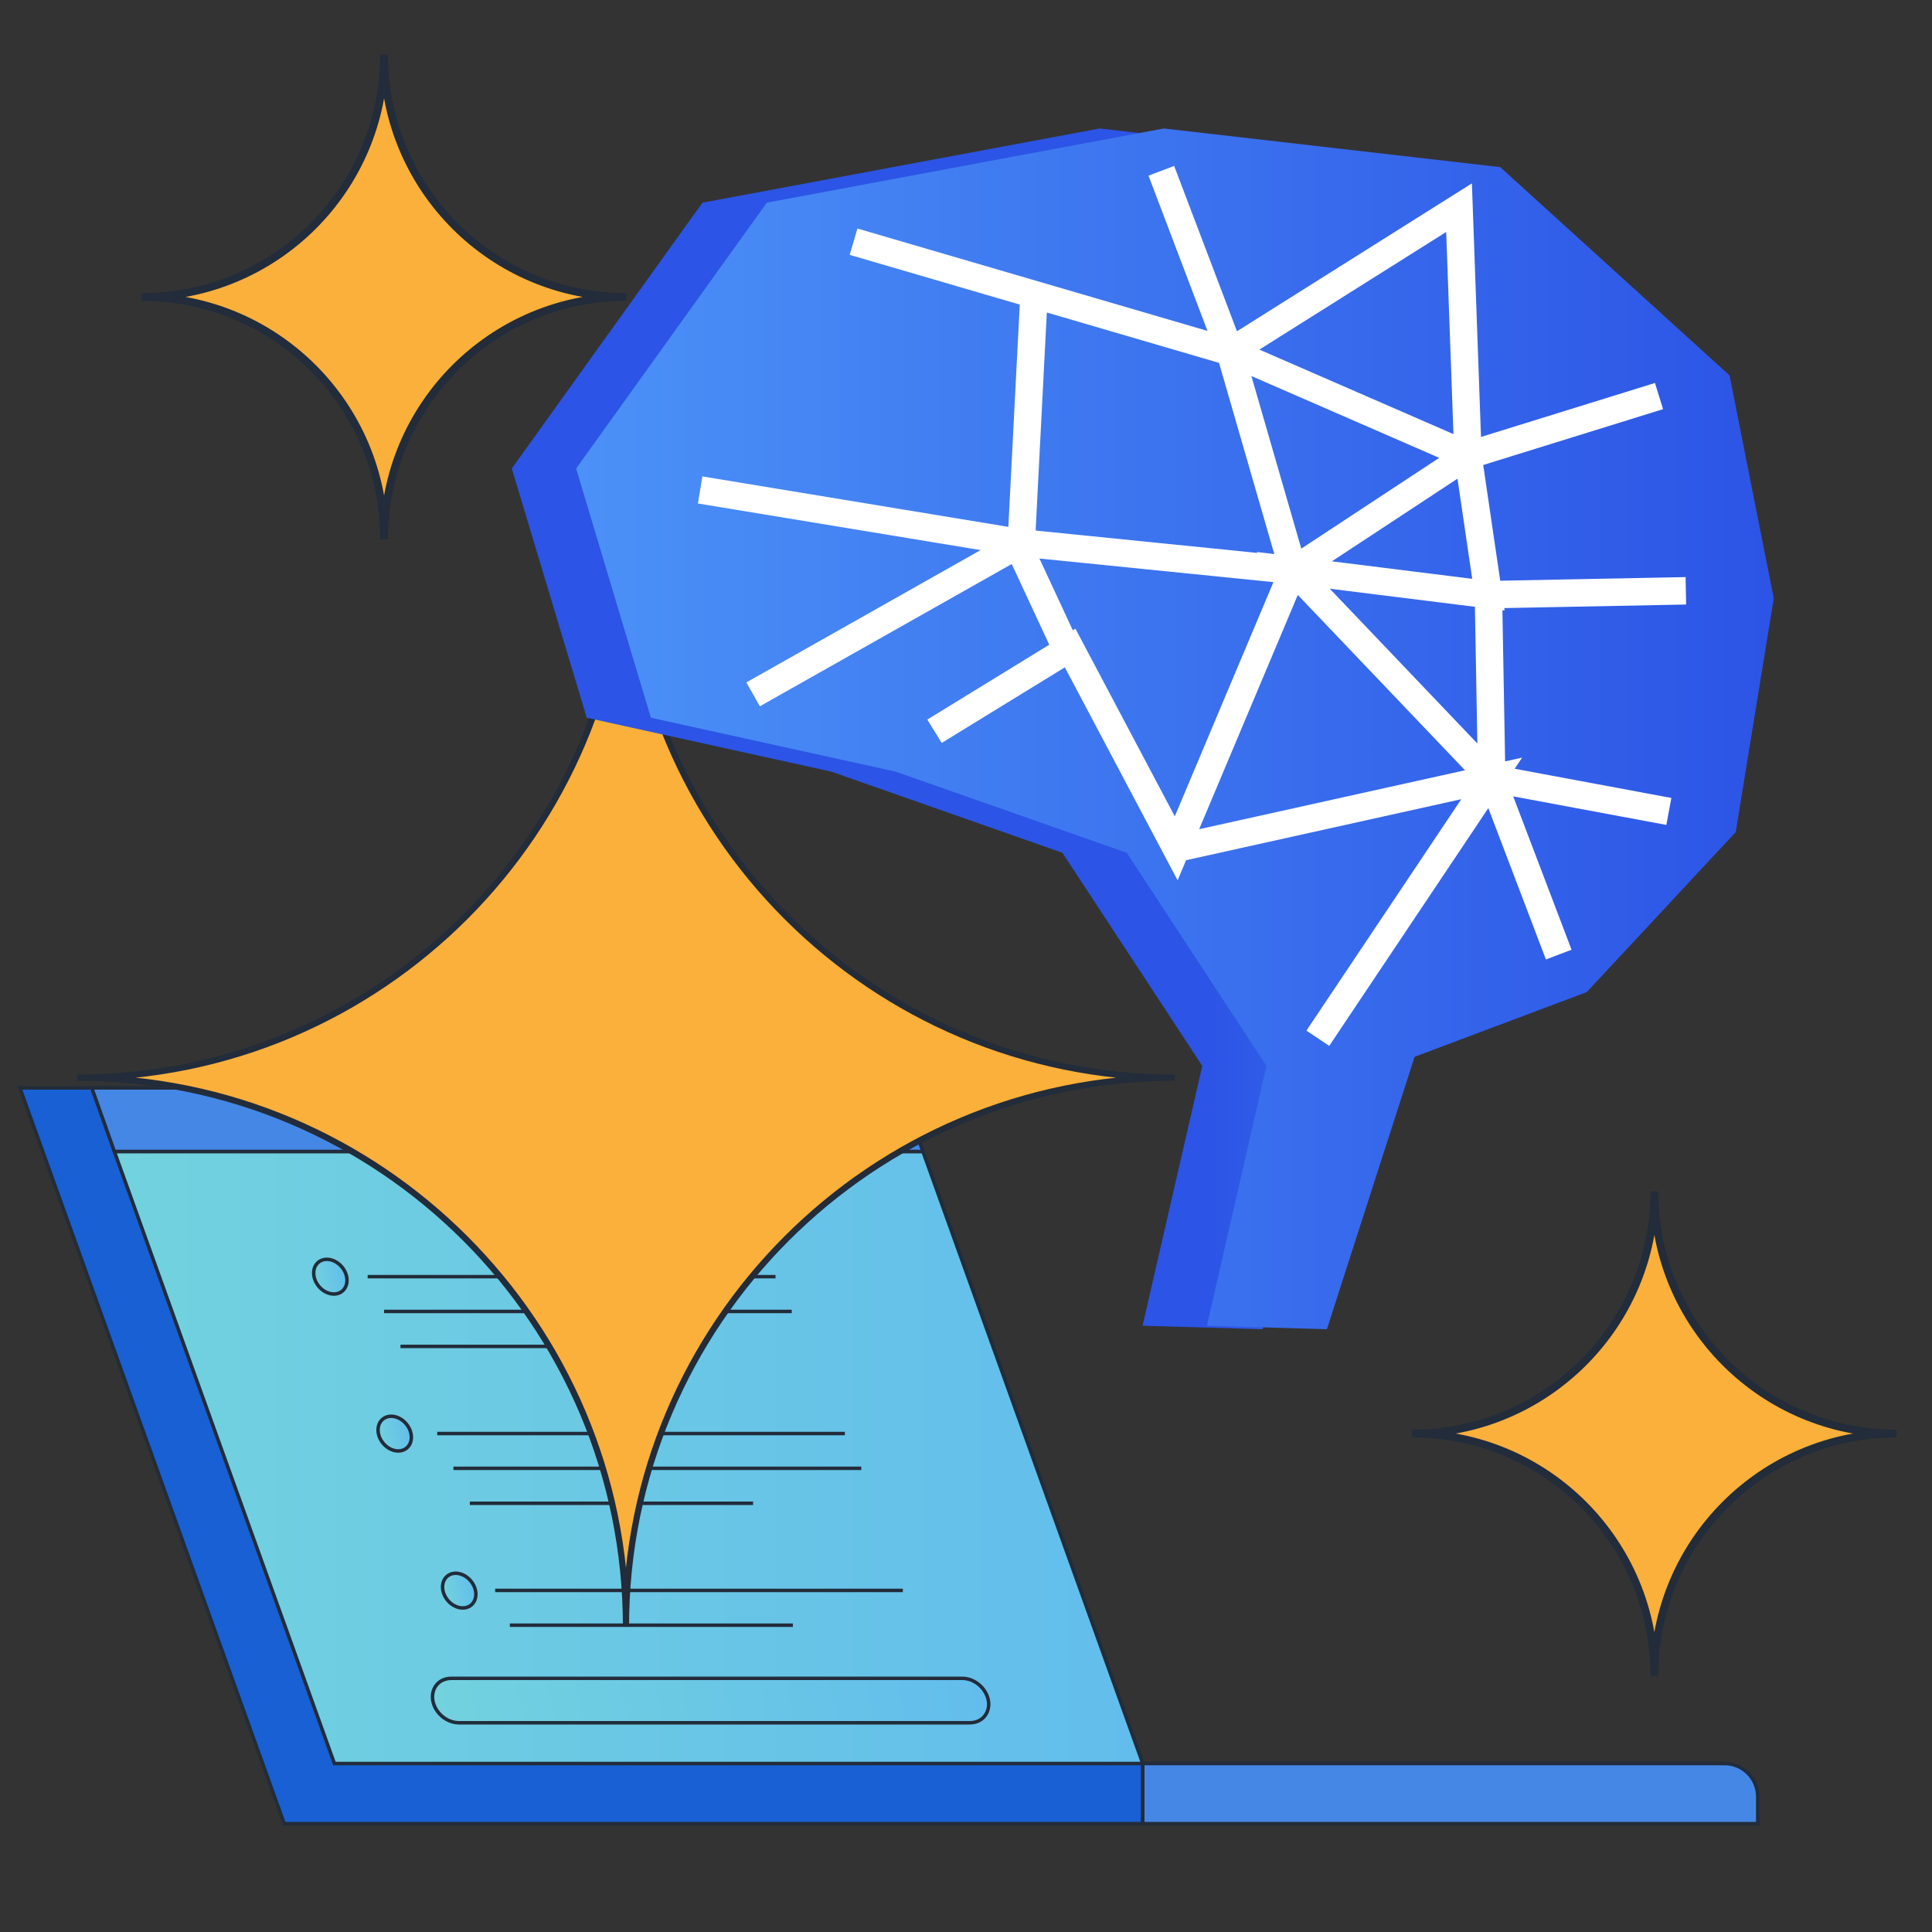 <?xml version="1.0" encoding="UTF-8"?>
<svg id="Layer_1" data-name="Layer 1" xmlns="http://www.w3.org/2000/svg" xmlns:xlink="http://www.w3.org/1999/xlink" viewBox="0 0 100 100">
  <rect x="0" y="0" width="100" height="100" fill="#333333" stroke="none"/>
  <defs>
    <style>
      .cls-1 {
        fill: url(#linear-gradient-3);
      }

      .cls-1, .cls-2, .cls-3, .cls-4, .cls-5, .cls-6, .cls-7, .cls-8, .cls-9, .cls-10, .cls-11 {
        stroke-miterlimit: 10;
      }

      .cls-1, .cls-3, .cls-4, .cls-5, .cls-6, .cls-7, .cls-8, .cls-9, .cls-10, .cls-11 {
        stroke: #222c3a;
      }

      .cls-1, .cls-3, .cls-4, .cls-5, .cls-7, .cls-8, .cls-9, .cls-10 {
        stroke-width: .18px;
      }

      .cls-2 {
        stroke: #fff;
        stroke-width: 1.42px;
      }

      .cls-2, .cls-3 {
        fill: none;
      }

      .cls-12 {
        fill: url(#linear-gradient-6);
      }

      .cls-4 {
        fill: #4587e5;
      }

      .cls-5 {
        fill: #1860d3;
      }

      .cls-6 {
        stroke-width: .4px;
      }

      .cls-6, .cls-11 {
        fill: #fbb03b;
      }

      .cls-7 {
        fill: url(#linear-gradient-2);
      }

      .cls-13 {
        fill: url(#linear-gradient-7);
      }

      .cls-8 {
        fill: url(#linear-gradient-4);
      }

      .cls-9 {
        fill: url(#linear-gradient);
      }

      .cls-10 {
        fill: url(#linear-gradient-5);
      }

      .cls-11 {
        stroke-width: .32px;
      }
    </style>
    <linearGradient id="linear-gradient" x1="5.92" y1="75.44" x2="59.15" y2="75.44" gradientUnits="userSpaceOnUse">
      <stop offset="0" stop-color="#72d2de"/>
      <stop offset="1" stop-color="#62bdec"/>
    </linearGradient>
    <linearGradient id="linear-gradient-2" x1=".92" y1="88.02" x2="29.67" y2="88.02" gradientTransform="translate(6.46) skewX(9.69)" xlink:href="#linear-gradient"/>
    <linearGradient id="linear-gradient-3" x1="-40.6" y1="57.55" x2="-38.86" y2="57.55" gradientTransform="translate(75.52 37.1) rotate(39.19) scale(.97 1.03) skewX(11.68)" xlink:href="#linear-gradient"/>
    <linearGradient id="linear-gradient-4" x1="-38.82" y1="65.44" x2="-37.08" y2="65.44" gradientTransform="translate(81.45 36.83) rotate(39.19) scale(.97 1.03) skewX(11.68)" xlink:href="#linear-gradient"/>
    <linearGradient id="linear-gradient-5" x1="-37.05" y1="73.32" x2="-35.31" y2="73.32" gradientTransform="translate(87.37 36.56) rotate(39.19) scale(.97 1.03) skewX(11.68)" xlink:href="#linear-gradient"/>
    <linearGradient id="linear-gradient-6" x1="86.74" y1="37.73" x2="62.51" y2="37.73" gradientUnits="userSpaceOnUse">
      <stop offset="0" stop-color="#4b91f7"/>
      <stop offset="1" stop-color="#2c54e6"/>
    </linearGradient>
    <linearGradient id="linear-gradient-7" x1="29.82" y1="37.73" x2="91.81" y2="37.73" xlink:href="#linear-gradient-6"/>
  </defs>
  <g>
    <polygon class="cls-5" points="59.15 94.39 14.71 94.39 1.03 56.31 46.6 56.31 59.15 91.28 59.15 94.39"/>
    <polygon class="cls-9" points="59.15 91.28 17.31 91.28 5.92 59.6 47.77 59.6 59.15 91.28"/>
    <path class="cls-7" d="m50.2,89.17h-26.45c-.43,0-.86-.24-1.12-.61h0c-.54-.77-.14-1.69.73-1.69h26.45c.43,0,.86.24,1.12.61h0c.54.77.14,1.69-.73,1.69Z"/>
    <polygon class="cls-4" points="47.77 59.6 5.92 59.6 4.75 56.31 46.59 56.31 47.77 59.6"/>
    <path class="cls-4" d="m59.15,91.28h30.12c.94,0,1.71.77,1.71,1.71v1.4h-31.83v-3.11h0Z"/>
    <line class="cls-3" x1="21.92" y1="57.96" x2="32.05" y2="57.96"/>
    <line class="cls-3" x1="19.03" y1="66.08" x2="40.14" y2="66.08"/>
    <line class="cls-3" x1="19.88" y1="67.88" x2="40.98" y2="67.88"/>
    <line class="cls-3" x1="20.73" y1="69.69" x2="35.39" y2="69.69"/>
    <line class="cls-3" x1="22.63" y1="74.2" x2="43.73" y2="74.2"/>
    <line class="cls-3" x1="23.47" y1="76" x2="44.58" y2="76"/>
    <line class="cls-3" x1="24.32" y1="77.81" x2="38.98" y2="77.81"/>
    <line class="cls-3" x1="25.63" y1="82.32" x2="46.73" y2="82.32"/>
    <line class="cls-3" x1="26.39" y1="84.12" x2="41.04" y2="84.12"/>
    <ellipse class="cls-1" cx="17.1" cy="66.08" rx=".78" ry=".97" transform="translate(-38.1 25.93) rotate(-39.46)"/>
    <ellipse class="cls-8" cx="20.43" cy="74.2" rx=".78" ry=".97" transform="translate(-42.5 29.9) rotate(-39.46)"/>
    <ellipse class="cls-10" cx="23.77" cy="82.32" rx=".78" ry=".97" transform="translate(-46.9 33.88) rotate(-39.46)"/>
  </g>
  <path class="cls-6" d="m32.42,15.37c-6.92,0-12.54,5.61-12.54,12.54,0-6.92-5.61-12.54-12.54-12.54,6.92,0,12.54-5.61,12.54-12.54,0,6.92,5.61,12.54,12.54,12.54Z"/>
  <path class="cls-6" d="m98.17,74.2c-6.92,0-12.54,5.61-12.54,12.54,0-6.92-5.61-12.54-12.54-12.54,6.92,0,12.54-5.61,12.54-12.54,0,6.92,5.61,12.54,12.54,12.54Z"/>
  <path class="cls-11" d="m60.81,55.78c-15.69,0-28.41,12.72-28.41,28.4,0-15.68-12.72-28.4-28.41-28.4,15.69,0,28.41-12.72,28.41-28.41,0,15.69,12.72,28.41,28.41,28.41Z"/>
  <g>
    <polygon class="cls-12" points="59.14 68.62 62.23 55.17 54.99 44.14 43.03 39.94 30.37 37.15 26.49 24.25 36.36 10.49 56.92 6.65 74.32 8.65 86.2 19.43 88.48 30.97 86.52 43.07 78.8 51.35 69.89 54.7 65.35 68.8 59.14 68.62"/>
    <polygon class="cls-13" points="62.47 68.62 65.55 55.17 58.32 44.14 46.36 39.94 33.69 37.15 29.82 24.25 39.69 10.49 60.24 6.65 77.65 8.65 89.52 19.43 91.81 30.97 89.84 43.07 82.13 51.35 73.22 54.7 68.68 68.8 62.47 68.62"/>
    <polyline class="cls-2" points="44.18 12.51 63.67 18.21 60.11 8.84 63.67 18.21 75.52 10.75 75.98 23.57 85.87 20.5 75.98 23.57 77.04 30.78 87.26 30.58 77.04 30.78 77.21 40.29 86.38 42 77.21 40.29 80.68 49.41 77.21 40.29 66.94 29.52 77.04 30.78 75.98 23.57 66.94 29.52 75.98 23.57 63.67 18.21 66.94 29.52 52.86 28.1 53.52 15.24 52.86 28.1 36.24 25.36 52.86 28.1 38.98 35.94 52.86 28.1 66.94 29.52 60.88 43.91 55.39 33.54 48.37 37.85 55.39 33.54 60.88 43.91 77.21 40.29 68.21 53.74"/>
    <line class="cls-2" x1="55.39" y1="34.01" x2="52.86" y2="28.57"/>
  </g>
</svg>